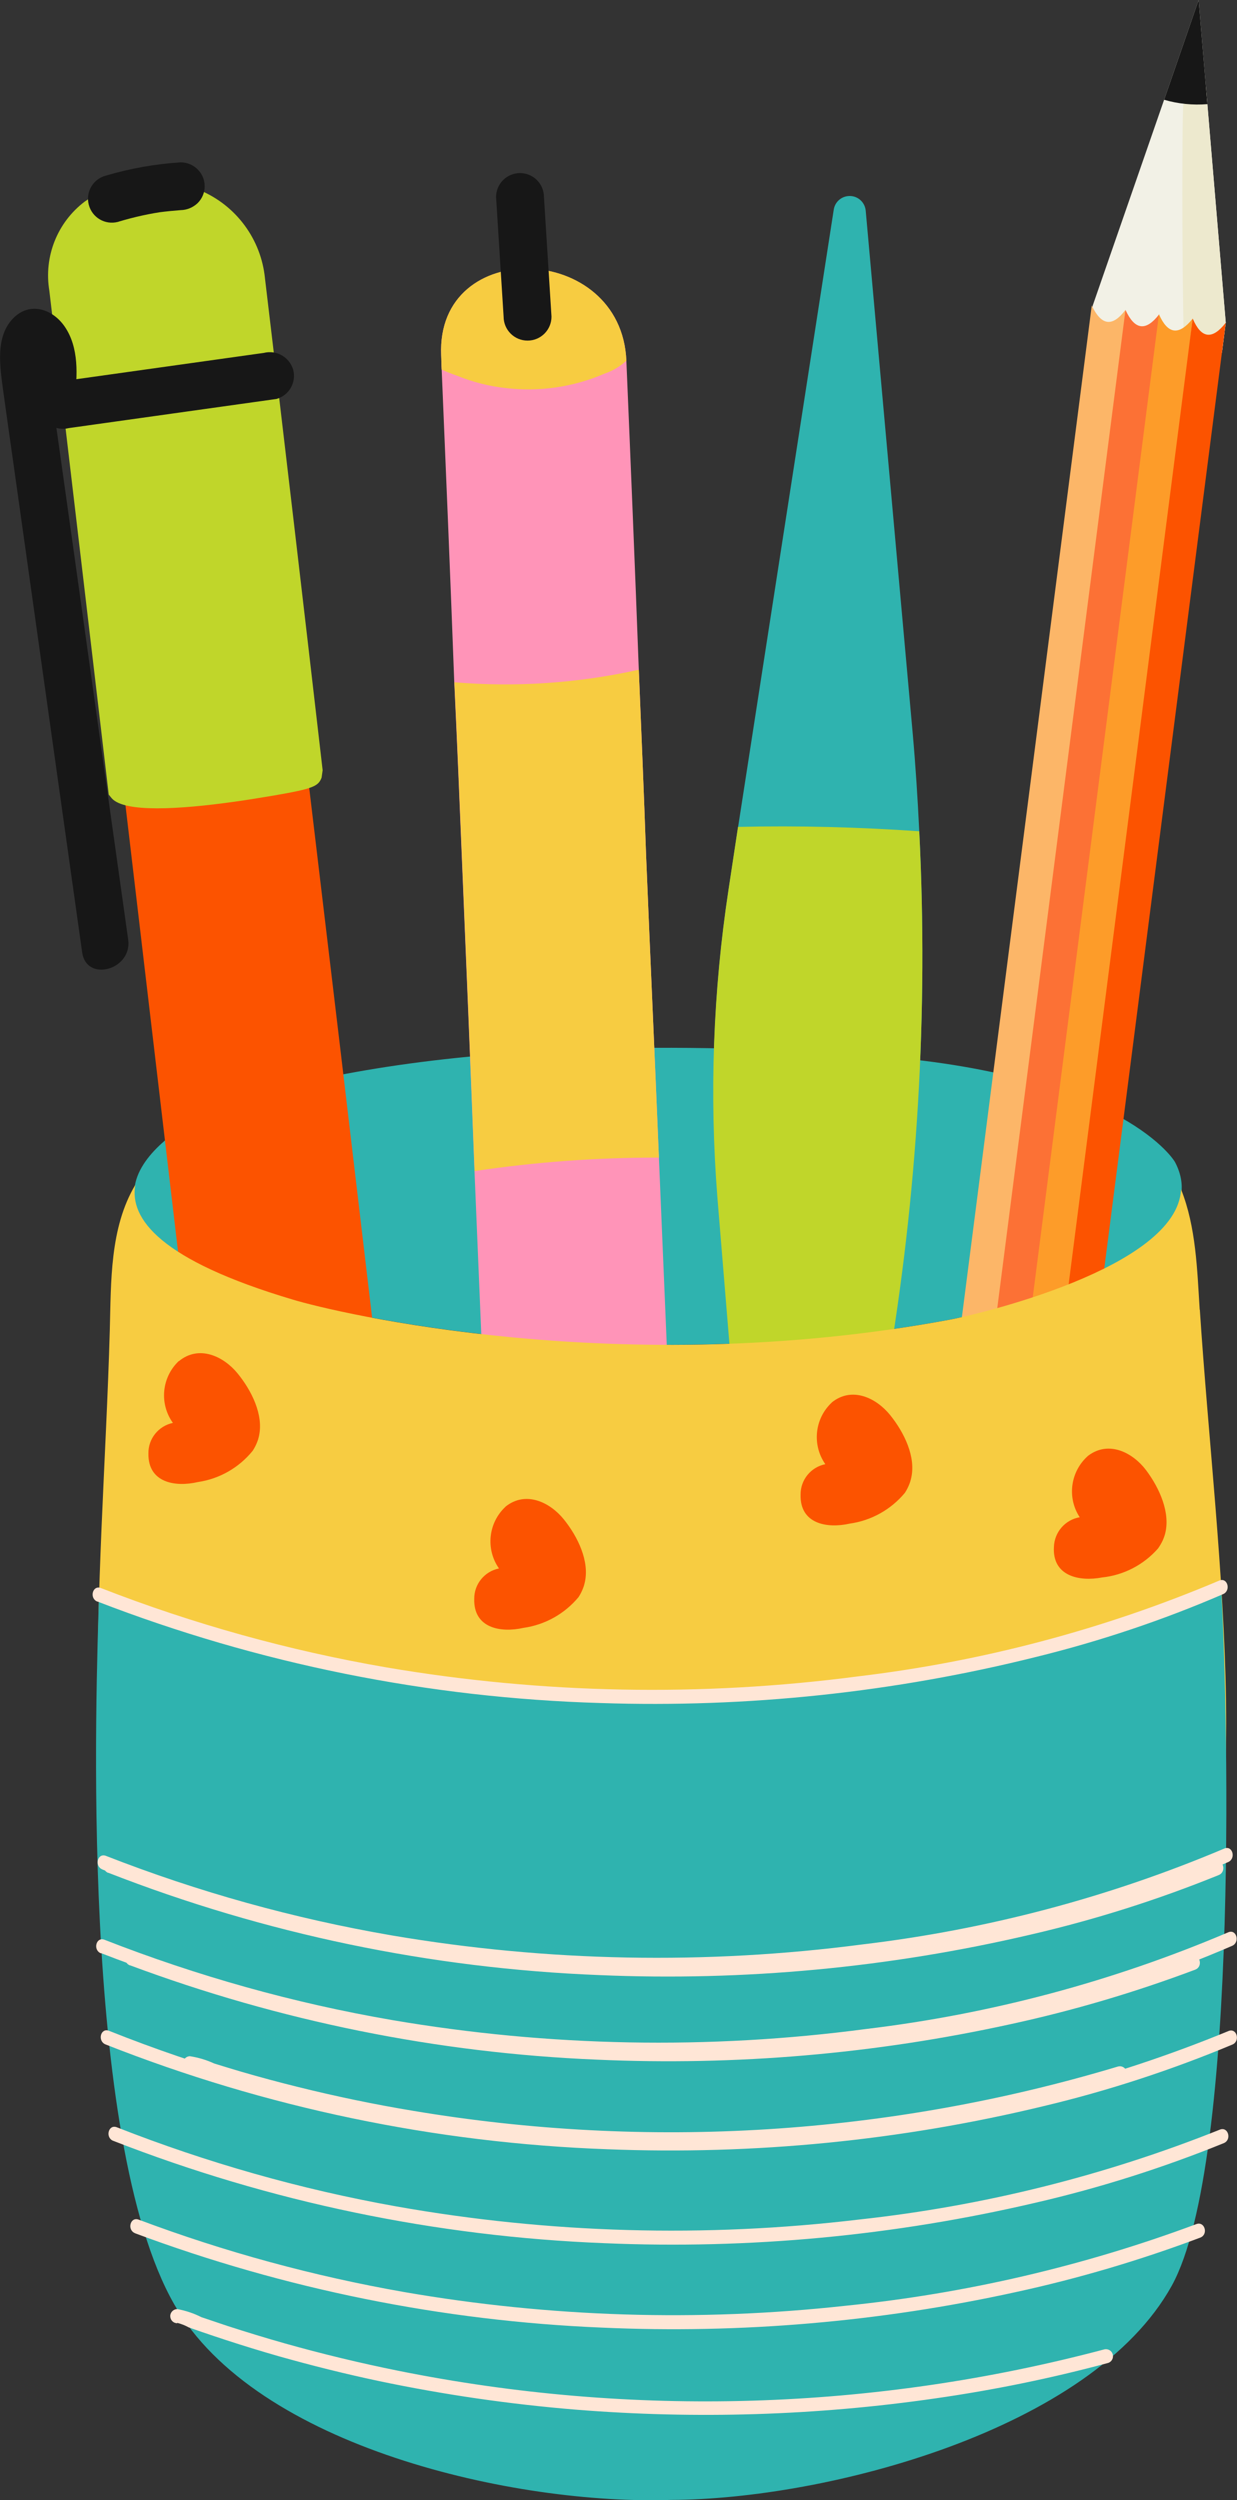 <?xml version="1.0" encoding="UTF-8"?><svg id="_ÎÓÈ_2" xmlns="http://www.w3.org/2000/svg" xmlns:xlink="http://www.w3.org/1999/xlink" viewBox="0 0 93.51 188.94"><rect x="0" y="0" width="93.51" height="188.94" fill="#333333" stroke="none"/><defs><style>.cls-1{clip-path:url(#clippath);}.cls-2{fill:none;}.cls-2,.cls-3,.cls-4,.cls-5,.cls-6,.cls-7,.cls-8,.cls-9,.cls-10,.cls-11,.cls-12,.cls-13,.cls-14{stroke-width:0px;}.cls-3{fill:#f2f1e6;}.cls-4{fill:#fc5300;}.cls-5{fill:#f7cc41;}.cls-6{fill:#2fb3af;}.cls-7{fill:#171717;}.cls-8{fill:#c0d62a;}.cls-9{fill:#ff94b8;}.cls-10{fill:#fd9c29;}.cls-11{fill:#ede9ce;}.cls-12{fill:#ffe6d6;}.cls-13{fill:#fc7135;}.cls-14{fill:#fcb668;}</style><clipPath id="clippath"><rect class="cls-2" x="0" width="93.5" height="188.94"/></clipPath></defs><g id="Groupe_6549"><g class="cls-1"><g id="Groupe_6518"><path id="Tracé_6551" class="cls-6" d="M22.16,98.22c3.19.95,24.72,6.14,49.64,1.51,2.04-.38,20.78-4.66,17.04-11.88-.28-.54-4.71-6.76-23.05-8.08-35.22-2.55-49.59,4-50.49,4.5-2.05,1.13-13.73,7.85,6.85,13.97"/><path id="Tracé_6552" class="cls-9" d="M38.38,149.94c.4,8.97,14.4,9.41,13.99.4-.82-20.95-1.67-41.9-2.56-62.85-.31-7.63-.66-15.25-.97-22.87-.16-4.66-.36-9.35-.55-14-.29-7.8-.61-15.56-.94-23.35-.37-8.97-14.37-9.44-14-.43.02.37.01.74.04,1.11.33,7.86.66,15.76.95,23.62.21,4.42.39,8.8.57,13.19.33,7.93.66,15.82.96,23.75.86,20.48,1.69,40.96,2.51,61.44"/><path id="Tracé_6553" class="cls-5" d="M35.87,88.5c4.62-.69,9.28-1.03,13.94-1.02-.31-7.63-.66-15.25-.97-22.87-.16-4.66-.36-9.35-.55-14-4.57,1.02-9.27,1.34-13.94.95.21,4.42.39,8.8.57,13.19.33,7.93.66,15.82.96,23.75"/><path id="Tracé_6554" class="cls-5" d="M33.39,27.93c.38.18.78.33,1.18.47,1.16.47,2.37.78,3.61.92,2.56.31,5.15-.06,7.51-1.08.62-.21,1.18-.54,1.66-.98-.37-8.97-14.37-9.44-14-.43.02.37.01.74.04,1.11"/><path id="Tracé_6555" class="cls-7" d="M41.69,23.93l-.57-9.04c0-1-.81-1.81-1.81-1.81-1,0-1.81.81-1.81,1.81h0s.57,9.04.57,9.04c0,1,.81,1.81,1.81,1.81,1,0,1.81-.81,1.81-1.81h0"/><path id="Tracé_6556" class="cls-4" d="M33.27,143.54c-3.29-28.4-6.64-56.8-10.04-85.21-1.41-12.38-2.86-24.77-4.36-37.17-1.04-8.89-15.04-8.27-13.98.66,1.47,12.56,2.97,25.16,4.44,37.72,3.33,28.21,6.65,56.43,9.96,84.65,1.07,8.93,15.07,8.31,13.98-.66"/><path id="Tracé_6557" class="cls-8" d="M3.73,21.97c-.43-2.57.6-5.17,2.68-6.74,2.57-1.78,5.87-2.09,8.73-.84,2.72,1.15,4.6,3.7,4.89,6.64,1.48,12.39,2.93,24.79,4.36,37.18l-.08.56c-.25.64-.59.83-3.62,1.35-.97.16-1.97.33-2.99.47-4.14.58-8.29.83-9.25-.26l-.23-.28L3.73,21.97Z"/><path id="Tracé_6558" class="cls-7" d="M19.94,26.67l-15.69,2.2c-.96.27-1.52,1.26-1.26,2.22.29.95,1.26,1.5,2.22,1.26l15.69-2.2c.96-.27,1.52-1.26,1.26-2.22-.29-.95-1.26-1.5-2.22-1.26"/><path id="Tracé_6559" class="cls-7" d="M13.65,12.27c-1.91.12-3.81.46-5.64,1-.97.25-1.55,1.23-1.3,2.2.25.97,1.23,1.55,2.2,1.3.02,0,.04-.01.06-.02,1.17-.35,2.37-.62,3.59-.78l-.48.07c.53-.07,1.05-.12,1.58-.16.48-.01.93-.2,1.28-.53.71-.7.71-1.85,0-2.55-.34-.34-.8-.53-1.28-.53"/><path id="Tracé_6560" class="cls-7" d="M5.63,30.25c.23-1.83.36-4-.76-5.6-.92-1.31-2.62-1.87-3.87-.6C-.37,25.44,0,27.72.23,29.45c.27,1.94.54,3.88.82,5.82l5.16,36.7c.32,2.29,3.8,1.32,3.48-.96-1.36-9.68-2.72-19.35-4.07-29.03-.49-3.49-.98-6.97-1.47-10.46-.09-1.39-.27-2.77-.54-4.13.02-.27.04-.53.06-.8h-1.82c-.04.07.29.6.27.76-.07.96.03,1.92-.09,2.9-.29,2.3,3.33,2.28,3.61,0"/><path id="Tracé_6561" class="cls-6" d="M57.75,133.42c0,.21.07.42.2.58.2.34.56.55.95.55l1.79.07c.39.03.76-.15.98-.48.14-.14.23-.32.25-.52l4.61-26.81.51-2.97c2.32-13.54,3.14-27.3,2.45-41.03-.12-2.48-.28-4.99-.5-7.45l-3.55-39.47c-.08-.67-.68-1.15-1.35-1.07-.54.06-.97.47-1.06,1l-7.23,46.65-.72,4.75c-1.17,7.69-1.45,15.49-.84,23.24l1.33,16.18,2.17,26.76Z"/><path id="Tracé_6562" class="cls-8" d="M57.75,133.42c0,.21.07.42.2.58l3.72.14c.14-.14.23-.32.25-.52l4.61-26.8.51-2.97c2.32-13.54,3.14-27.3,2.45-41.03-4.51-.31-9.12-.44-13.7-.33l-.72,4.75c-1.17,7.69-1.45,15.49-.84,23.24l1.33,16.18,2.17,26.76Z"/><path id="Tracé_6563" class="cls-3" d="M92.37,26.64l.29-2.26-1.39-16.51-.12-1.41-.54-6.46-2.61,7.54-5.4,15.56-.29,2.26,10.06,1.29Z"/><path id="Tracé_6564" class="cls-11" d="M92.37,26.64l.29-2.26-1.39-16.51-.12-1.41c-.76.18-1.38.71-1.69,1.42-.11.32-.12,11.86.03,18.04.59.2,1.17.4,1.76.58l1.12.14Z"/><path id="Tracé_6565" class="cls-7" d="M75.65,134.83c-.01-.1-.03-.19-.04-.29l.06.48c-.13-.97-.13-1.96,0-2.93-.02.16-.04.32-.07.48.03-.19.06-.39.09-.58.12-.47.05-.97-.18-1.39-.5-.86-1.61-1.15-2.47-.65,0,0,0,0,0,0-.41.23-.71.62-.83,1.08-.32,1.57-.34,3.18-.05,4.76.12.45.42.84.83,1.08.42.24.92.31,1.39.18.45-.13.84-.42,1.08-.83l.18-.43c.09-.31.09-.65,0-.96"/><path id="Tracé_6566" class="cls-14" d="M75.01,157.09l10.07-133.67c-.99,1.31-1.82,1.2-2.55-.33l-17.05,132.78,9.53,1.22Z"/><path id="Tracé_6567" class="cls-13" d="M75.01,157.09l12.62-133.34c-1.01,1.31-1.85,1.2-2.55-.33l-17.06,132.78,6.99.9Z"/><path id="Tracé_6568" class="cls-10" d="M75.01,157.09l15.15-133.01c-1.04,1.3-1.88,1.19-2.55-.33l-17.05,132.77,4.45.57Z"/><path id="Tracé_6569" class="cls-4" d="M75.6,157.16L92.66,24.39c-1.02,1.31-1.86,1.2-2.5-.32l-17.06,132.77,2.5.32Z"/><path id="Tracé_6570" class="cls-7" d="M91.27,7.87l-.66-7.87-2.61,7.54c1.06.31,2.17.42,3.27.33"/><path id="Tracé_6571" class="cls-5" d="M90.69,98.97c-.19-2.97-.27-6.25-1.41-9.09-.28,5.98-15.64,9.51-17.48,9.85-24.92,4.64-46.46-.55-49.64-1.51-10.07-2.99-12.39-6.13-11.93-8.68-1.94,3.25-1.83,7.35-1.93,10.98-.54,19.27-3.29,41.86,4.49,53.37,6.99,10.34,25.87,15.18,37.57,14.78,11.7-.03,31.25-5.6,37.85-16.2,7.34-11.79,3.75-34.26,2.49-53.5"/><path id="Tracé_6572" class="cls-6" d="M92.29,119.66c-5.4,3.95-46.26,17.49-84.8.75-.22,7.28-1.51,41.13,5.68,53.73,6.19,10.84,25.87,15.18,37.56,14.78,11.7-.03,31.81-5.27,37.85-16.19,5.22-9.46,4.19-45.7,3.71-53.06"/><path id="Tracé_6573" class="cls-12" d="M8.17,141.52c11.86,4.63,24.41,7.24,37.14,7.74,10.95.47,21.92-.56,32.6-3.06,4.85-1.12,9.61-2.63,14.22-4.5.63-.26.33-1.28-.3-1.02-8.73,3.49-17.89,5.77-27.24,6.79-11.66,1.39-23.46,1.06-35.02-.98-7.22-1.29-14.3-3.3-21.12-5.98-.64-.25-.89.79-.26,1.03"/><path id="Tracé_6574" class="cls-12" d="M9.83,148.52c11.32,4.22,23.23,6.63,35.3,7.13,10.49.47,21-.43,31.26-2.68,4.75-1.03,9.41-2.41,13.96-4.12.64-.24.34-1.27-.3-1.02-8.54,3.18-17.45,5.25-26.52,6.17-11.12,1.22-22.35.87-33.38-1.03-6.84-1.2-13.56-3.03-20.06-5.47-.64-.24-.9.79-.26,1.03"/><path id="Tracé_6575" class="cls-12" d="M14.38,156.46c.3.07.59.17.87.31.33.11.67.21,1.01.32.61.19,1.23.37,1.84.55,1.33.39,2.67.75,4.02,1.08,2.53.63,5.08,1.18,7.65,1.63,4.94.87,9.93,1.43,14.94,1.67,9.08.44,18.18-.14,27.13-1.73,4.38-.77,8.72-1.8,12.97-3.1.28-.09.43-.39.35-.67-.09-.27-.37-.43-.65-.35-17.28,5.19-35.53,6.33-53.32,3.34-2.9-.48-5.78-1.08-8.64-1.79-1.46-.36-2.91-.75-4.35-1.17-.67-.2-1.34-.4-2.01-.61-.58-.27-1.2-.45-1.83-.55-.29,0-.53.25-.52.54,0,.29.25.53.54.52"/><path id="Tracé_6576" class="cls-12" d="M7.74,141.28c12.15,4.7,25.02,7.29,38.04,7.67,11.09.37,22.18-.8,32.94-3.49,4.83-1.19,9.55-2.77,14.12-4.74.62-.27.33-1.3-.3-1.02-8.72,3.69-17.93,6.12-27.33,7.24-11.84,1.55-23.84,1.32-35.6-.68-7.39-1.27-14.62-3.28-21.6-6.01-.64-.25-.9.79-.26,1.03"/><path id="Tracé_6577" class="cls-12" d="M7.64,147.6c12.24,4.76,25.2,7.38,38.32,7.75,11.12.36,22.23-.82,33.02-3.52,4.85-1.2,9.58-2.8,14.16-4.78.62-.27.33-1.3-.3-1.02-8.72,3.71-17.93,6.17-27.34,7.3-11.92,1.58-24,1.35-35.85-.67-7.44-1.28-14.72-3.32-21.75-6.07-.64-.25-.9.79-.26,1.03"/><path id="Tracé_6578" class="cls-12" d="M7.98,154.5c12.1,4.78,24.92,7.45,37.92,7.92,11.1.44,22.21-.65,33-3.26,4.87-1.16,9.64-2.72,14.26-4.65.62-.26.33-1.29-.3-1.02-8.8,3.62-18.07,6-27.52,7.06-11.84,1.47-23.83,1.15-35.58-.93-7.36-1.32-14.57-3.38-21.52-6.15-.64-.25-.89.78-.26,1.03"/><path id="Tracé_6579" class="cls-12" d="M8.55,161.78c11.86,4.63,24.41,7.24,37.14,7.74,10.95.47,21.92-.56,32.6-3.06,4.85-1.12,9.61-2.63,14.22-4.5.63-.26.33-1.28-.3-1.02-8.73,3.49-17.89,5.77-27.24,6.79-11.66,1.39-23.46,1.06-35.02-.99-7.22-1.29-14.3-3.3-21.12-5.98-.64-.25-.9.79-.26,1.03"/><path id="Tracé_6580" class="cls-12" d="M10.21,168.77c11.32,4.22,23.23,6.63,35.3,7.13,10.49.47,21-.43,31.26-2.68,4.75-1.03,9.41-2.41,13.96-4.12.64-.24.34-1.27-.3-1.02-8.54,3.18-17.45,5.25-26.52,6.17-11.12,1.22-22.35.87-33.37-1.04-6.84-1.2-13.56-3.03-20.06-5.47-.64-.24-.9.79-.26,1.03"/><path id="Tracé_6581" class="cls-12" d="M13.4,175.54c.3.08.59.19.86.34.33.12.66.23,1,.35.61.21,1.21.41,1.82.61,1.32.43,2.65.84,3.98,1.22,2.51.71,5.04,1.34,7.59,1.88,4.91,1.03,9.88,1.75,14.88,2.16,9.06.73,18.18.45,27.17-.85,4.41-.63,8.77-1.52,13.07-2.68.28-.09.43-.39.34-.67-.08-.26-.35-.41-.61-.36-17.44,4.63-35.71,5.18-53.4,1.62-2.88-.58-5.74-1.27-8.58-2.07-1.45-.41-2.88-.85-4.31-1.31-.66-.22-1.33-.45-1.99-.67-.57-.29-1.18-.49-1.81-.61-.29,0-.54.23-.54.53s.23.54.53.54"/><path id="Tracé_6582" class="cls-4" d="M13.51,102.86c-1.29,1.23-1.48,3.22-.44,4.67-1.09.23-1.87,1.2-1.85,2.31-.04,2.21,2.02,2.56,3.74,2.16,1.63-.24,3.1-1.08,4.14-2.36.14-.21.25-.43.34-.66.05-.12.09-.25.12-.38.41-1.67-.57-3.55-1.6-4.81-1.08-1.32-2.93-2.16-4.43-.93"/><path id="Tracé_6583" class="cls-4" d="M38.21,113.87c-1.3,1.21-1.51,3.2-.49,4.66-1.09.22-1.88,1.18-1.87,2.3-.06,2.21,1.99,2.58,3.72,2.19,1.63-.23,3.11-1.06,4.16-2.32.14-.21.25-.43.34-.66.05-.12.09-.25.12-.38.42-1.67-.54-3.56-1.56-4.83-1.07-1.33-2.91-2.19-4.43-.96"/><path id="Tracé_6584" class="cls-4" d="M62.88,105.99c-1.3,1.21-1.51,3.2-.49,4.66-1.09.22-1.88,1.18-1.87,2.3-.06,2.21,1.99,2.58,3.72,2.19,1.63-.23,3.11-1.06,4.16-2.32.14-.21.25-.43.34-.66.05-.12.09-.25.12-.38.43-1.67-.54-3.56-1.56-4.83-1.07-1.33-2.91-2.19-4.43-.96"/><path id="Tracé_6585" class="cls-4" d="M82.26,110.01c-1.34,1.17-1.62,3.16-.64,4.65-1.1.19-1.91,1.12-1.95,2.24-.13,2.21,1.91,2.64,3.64,2.31,1.63-.17,3.14-.95,4.23-2.19.14-.2.27-.42.37-.64.05-.12.1-.25.14-.38.48-1.65-.42-3.57-1.4-4.88-1.02-1.36-2.84-2.28-4.39-1.11"/><path id="Tracé_6586" class="cls-12" d="M7.37,121.03c12.15,4.7,25.02,7.29,38.04,7.67,11.09.37,22.18-.8,32.94-3.49,4.83-1.19,9.55-2.77,14.11-4.74.62-.27.33-1.3-.3-1.02-8.72,3.69-17.93,6.12-27.33,7.24-11.84,1.55-23.84,1.32-35.6-.68-7.38-1.27-14.62-3.28-21.6-6-.64-.25-.9.79-.26,1.03"/></g></g></g></svg>